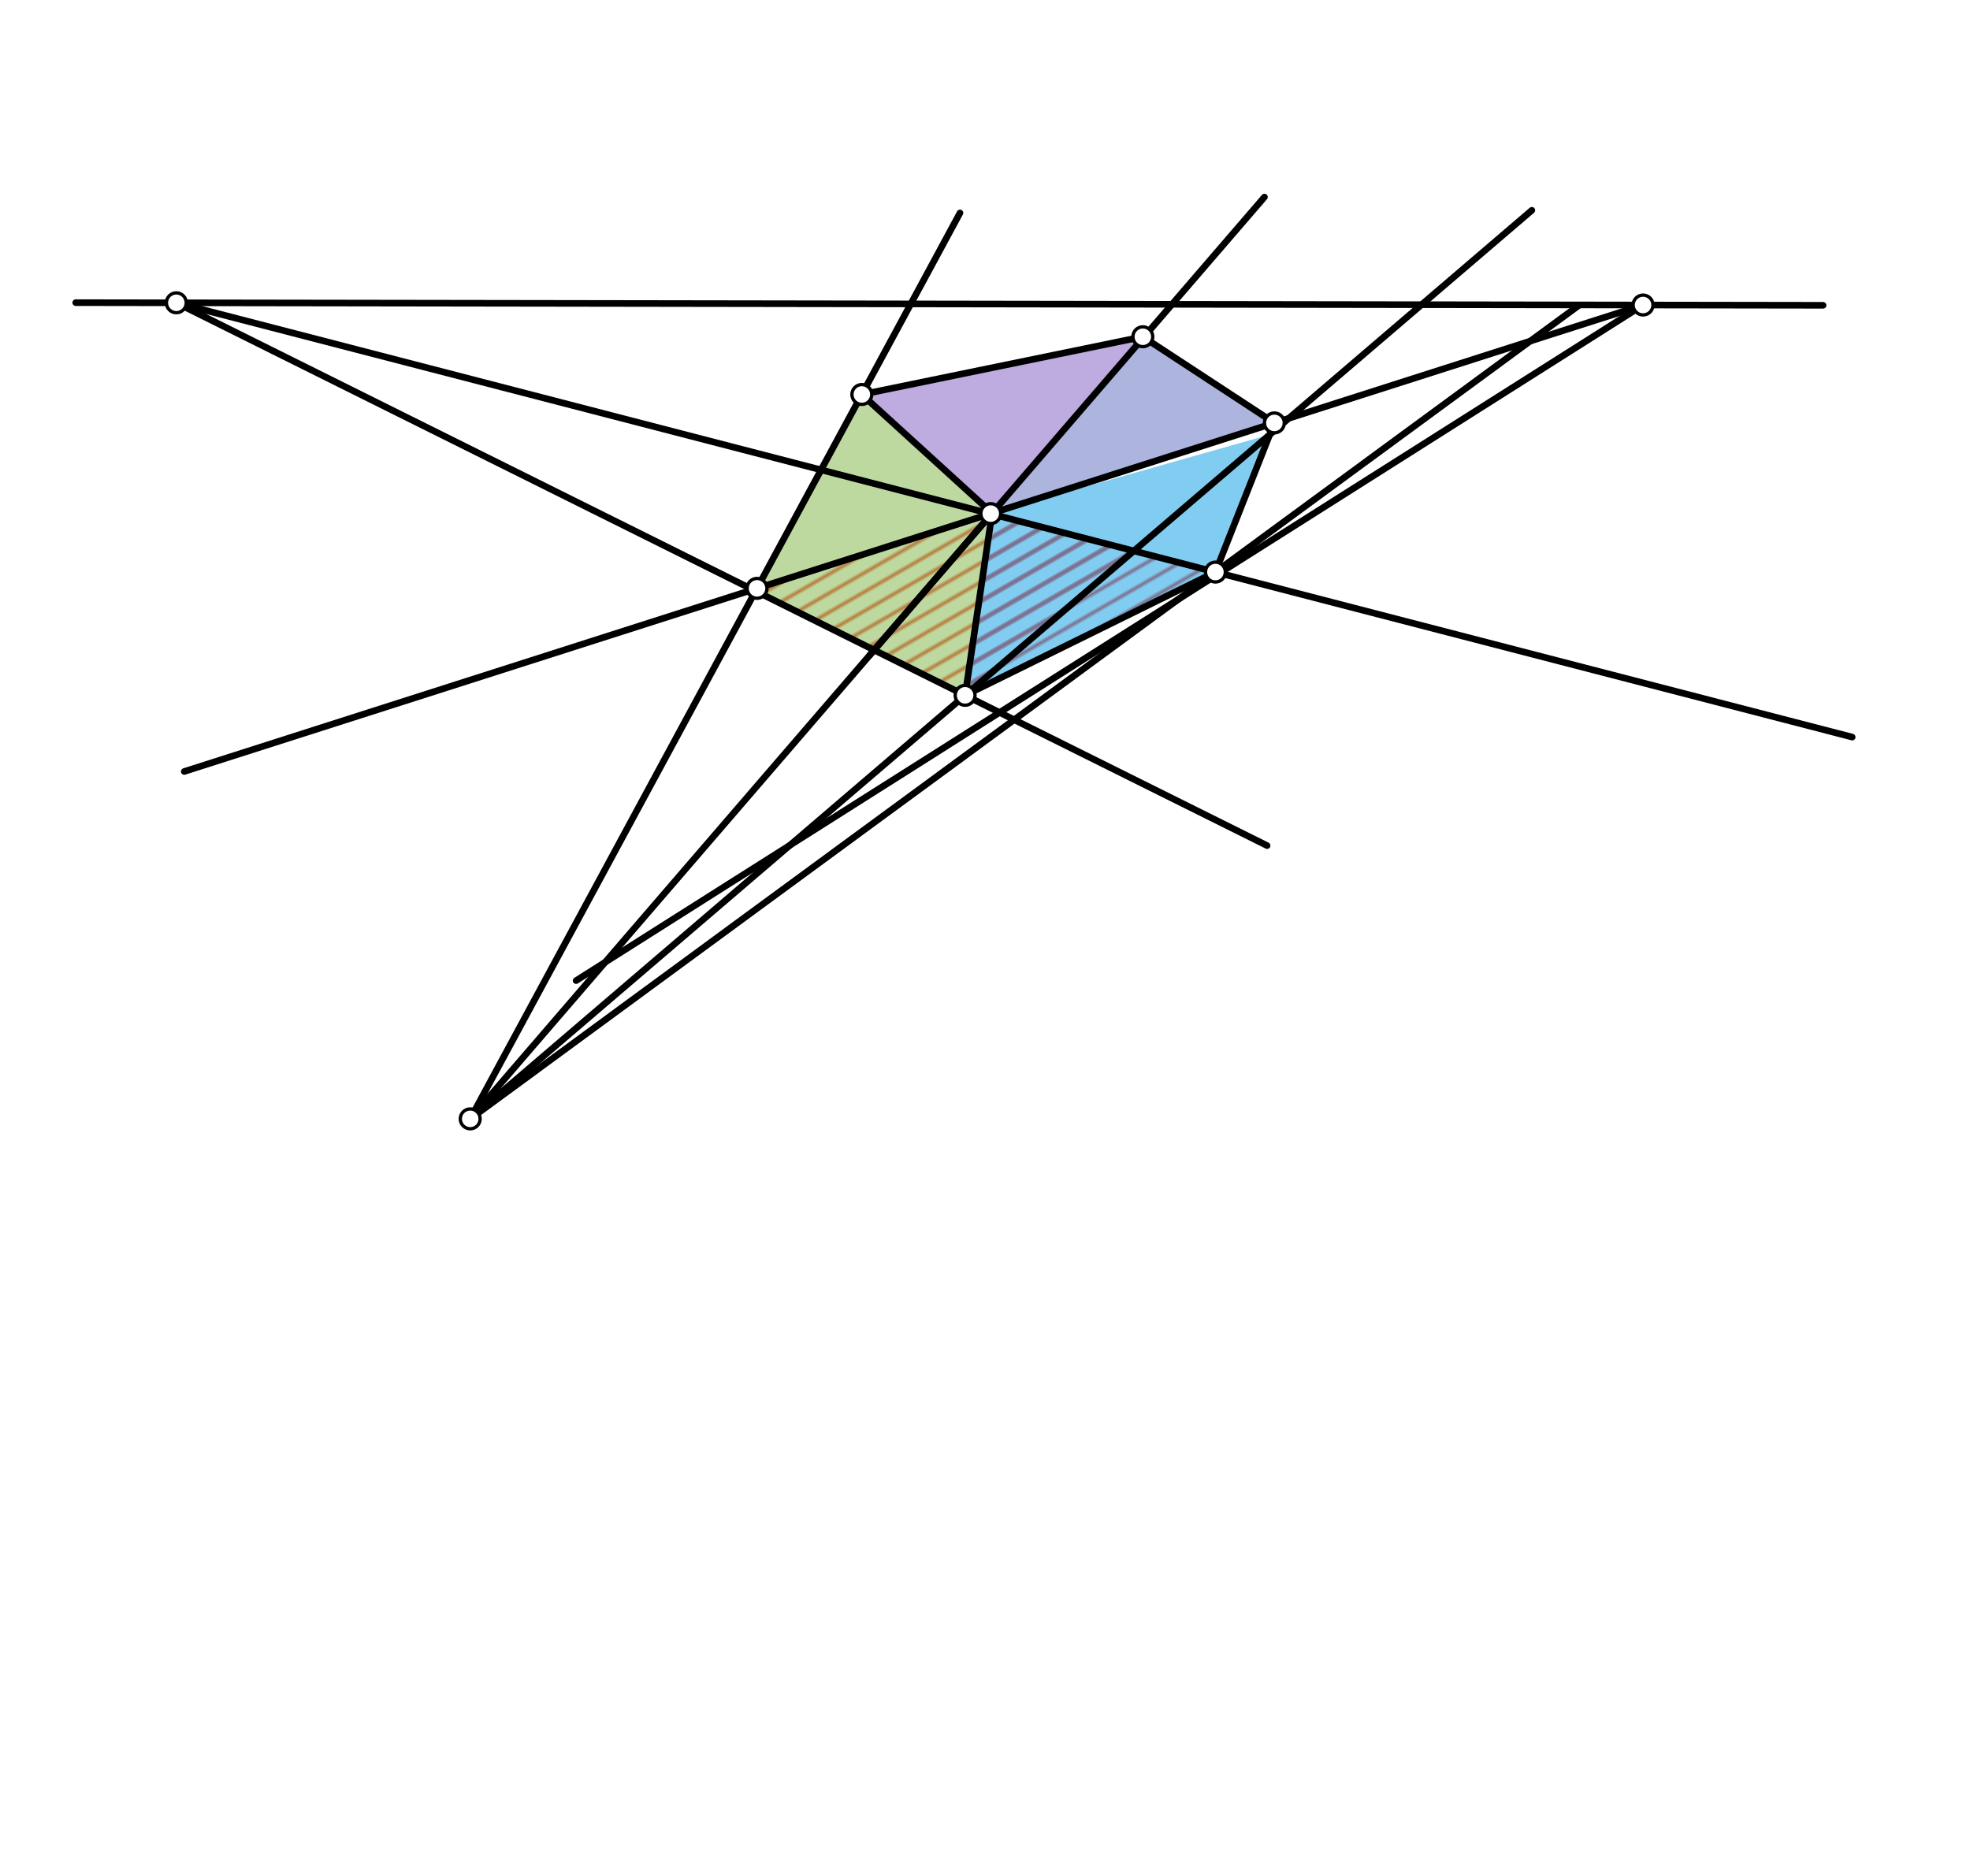 <svg xmlns="http://www.w3.org/2000/svg" class="svg--1it" height="100%" preserveAspectRatio="xMidYMid meet" viewBox="0 0 595.276 566.929" width="100%"><defs><marker id="marker-arrow" markerHeight="16" markerUnits="userSpaceOnUse" markerWidth="24" orient="auto-start-reverse" refX="24" refY="4" viewBox="0 0 24 8"><path d="M 0 0 L 24 4 L 0 8 z" stroke="inherit"></path></marker></defs><g class="aux-layer--1FB"><g class="element--2qn"><defs><pattern height="5" id="fill_88_4fi8rs__pattern-stripes" patternTransform="rotate(-30)" patternUnits="userSpaceOnUse" width="5"><rect fill="#F44336" height="1" transform="translate(0,0)" width="5"></rect></pattern></defs><g fill="url(#fill_88_4fi8rs__pattern-stripes)"><path d="M 228.311 178.619 L 299.776 155.087 L 291.627 210.131 L 342.612 166.492 L 299.776 155.087 L 291.627 210.131 L 291.627 210.131 L 228.311 178.619 Z" stroke="none"></path></g></g><g class="element--2qn"><defs><pattern height="5" id="fill_92_dveeu7__pattern-stripes" patternTransform="rotate(-30)" patternUnits="userSpaceOnUse" width="5"><rect fill="#F44336" height="1" transform="translate(0,0)" width="5"></rect></pattern></defs><g fill="url(#fill_92_dveeu7__pattern-stripes)"><path d="M 291.627 210.131 L 367.268 172.882 L 299.776 155.087 L 291.627 210.131 Z" stroke="none"></path></g></g></g><g class="main-layer--3Vd"><g class="element--2qn"><g fill="#7E57C2" opacity="0.5"><path d="M 260.424 119.215 L 345.332 101.768 L 299.37 155.217 L 299.37 155.217 L 260.424 119.215 Z" stroke="none"></path></g></g><g class="element--2qn"><g fill="#5C6BC0" opacity="0.5"><path d="M 345.332 101.768 L 385.077 127.807 L 299.37 155.217 L 345.332 101.768 Z" stroke="none"></path></g></g><g class="element--2qn"><g fill="#7CB342" opacity="0.5"><path d="M 260.424 119.215 L 228.754 177.801 L 299.776 155.087 L 299.776 155.087 L 260.424 119.215 Z" stroke="none"></path></g></g><g class="element--2qn"><g fill="#7CB342" opacity="0.5"><path d="M 228.311 178.619 L 291.627 210.131 L 299.776 155.087 L 299.776 155.087 L 228.311 178.619 Z" stroke="none"></path></g></g><g class="element--2qn"><g fill="#039BE5" opacity="0.5"><path d="M 383.681 131.34 L 367.268 172.882 L 299.776 155.087 L 299.776 155.087 L 383.681 131.34 Z" stroke="none"></path></g></g><g class="element--2qn"><g fill="#039BE5" opacity="0.5"><path d="M 367.268 172.882 L 291.627 210.131 L 299.776 155.087 L 367.268 172.882 Z" stroke="none"></path></g></g><g class="element--2qn"><line stroke="#000000" stroke-dasharray="none" stroke-linecap="round" stroke-width="2" x1="22.883" x2="550.883" y1="91.461" y2="92.261"></line></g><g class="element--2qn"><line stroke="#000000" stroke-dasharray="none" stroke-linecap="round" stroke-width="2" x1="496.482" x2="174.083" y1="92.179" y2="296.35"></line></g><g class="element--2qn"><line stroke="#000000" stroke-dasharray="none" stroke-linecap="round" stroke-width="2" x1="142.083" x2="477.222" y1="338.128" y2="92.195"></line></g><g class="element--2qn"><line stroke="#000000" stroke-dasharray="none" stroke-linecap="round" stroke-width="2" x1="53.282" x2="559.683" y1="91.507" y2="222.75"></line></g><g class="element--2qn"><line stroke="#000000" stroke-dasharray="none" stroke-linecap="round" stroke-width="2" x1="496.482" x2="55.683" y1="92.179" y2="233.15"></line></g><g class="element--2qn"><line stroke="#000000" stroke-dasharray="none" stroke-linecap="round" stroke-width="2" x1="142.083" x2="290.083" y1="338.128" y2="64.35"></line></g><g class="element--2qn"><line stroke="#000000" stroke-dasharray="none" stroke-linecap="round" stroke-width="2" x1="142.083" x2="382.083" y1="338.128" y2="59.55"></line></g><g class="element--2qn"><line stroke="#000000" stroke-dasharray="none" stroke-linecap="round" stroke-width="2" x1="260.424" x2="299.776" y1="119.215" y2="155.087"></line></g><g class="element--2qn"><line stroke="#000000" stroke-dasharray="none" stroke-linecap="round" stroke-width="2" x1="299.776" x2="262.821" y1="155.087" y2="197.983"></line></g><g class="element--2qn"><line stroke="#000000" stroke-dasharray="none" stroke-linecap="round" stroke-width="2" x1="260.424" x2="345.332" y1="119.215" y2="101.768"></line></g><g class="element--2qn"><line stroke="#000000" stroke-dasharray="none" stroke-linecap="round" stroke-width="2" x1="345.332" x2="385.077" y1="101.768" y2="127.807"></line></g><g class="element--2qn"><line stroke="#000000" stroke-dasharray="none" stroke-linecap="round" stroke-width="2" x1="385.077" x2="367.268" y1="127.807" y2="172.882"></line></g><g class="element--2qn"><line stroke="#000000" stroke-dasharray="none" stroke-linecap="round" stroke-width="2" x1="142.083" x2="462.883" y1="338.128" y2="63.55"></line></g><g class="element--2qn"><line stroke="#000000" stroke-dasharray="none" stroke-linecap="round" stroke-width="2" x1="53.282" x2="382.883" y1="91.507" y2="255.55"></line></g><g class="element--2qn"><line stroke="#000000" stroke-dasharray="none" stroke-linecap="round" stroke-width="2" x1="291.627" x2="367.268" y1="210.131" y2="172.882"></line></g><g class="element--2qn"><line stroke="#000000" stroke-dasharray="none" stroke-linecap="round" stroke-width="2" x1="299.776" x2="291.627" y1="155.087" y2="210.131"></line></g><g class="element--2qn"><circle cx="53.282" cy="91.507" r="3" stroke="#000000" stroke-width="1" fill="#ffffff"></circle>}</g><g class="element--2qn"><circle cx="496.482" cy="92.179" r="3" stroke="#000000" stroke-width="1" fill="#ffffff"></circle>}</g><g class="element--2qn"><circle cx="142.083" cy="338.128" r="3" stroke="#000000" stroke-width="1" fill="#ffffff"></circle>}</g><g class="element--2qn"><circle cx="367.268" cy="172.882" r="3" stroke="#000000" stroke-width="1" fill="#ffffff"></circle>}</g><g class="element--2qn"><circle cx="299.37" cy="155.217" r="3" stroke="#000000" stroke-width="1" fill="#ffffff"></circle>}</g><g class="element--2qn"><circle cx="228.754" cy="177.801" r="3" stroke="#000000" stroke-width="1" fill="#ffffff"></circle>}</g><g class="element--2qn"><circle cx="260.424" cy="119.215" r="3" stroke="#000000" stroke-width="1" fill="#ffffff"></circle>}</g><g class="element--2qn"><circle cx="385.077" cy="127.807" r="3" stroke="#000000" stroke-width="1" fill="#ffffff"></circle>}</g><g class="element--2qn"><circle cx="345.332" cy="101.768" r="3" stroke="#000000" stroke-width="1" fill="#ffffff"></circle>}</g><g class="element--2qn"><circle cx="291.627" cy="210.131" r="3" stroke="#000000" stroke-width="1" fill="#ffffff"></circle>}</g></g><g class="snaps-layer--2PT"></g><g class="temp-layer--rAP"></g></svg>